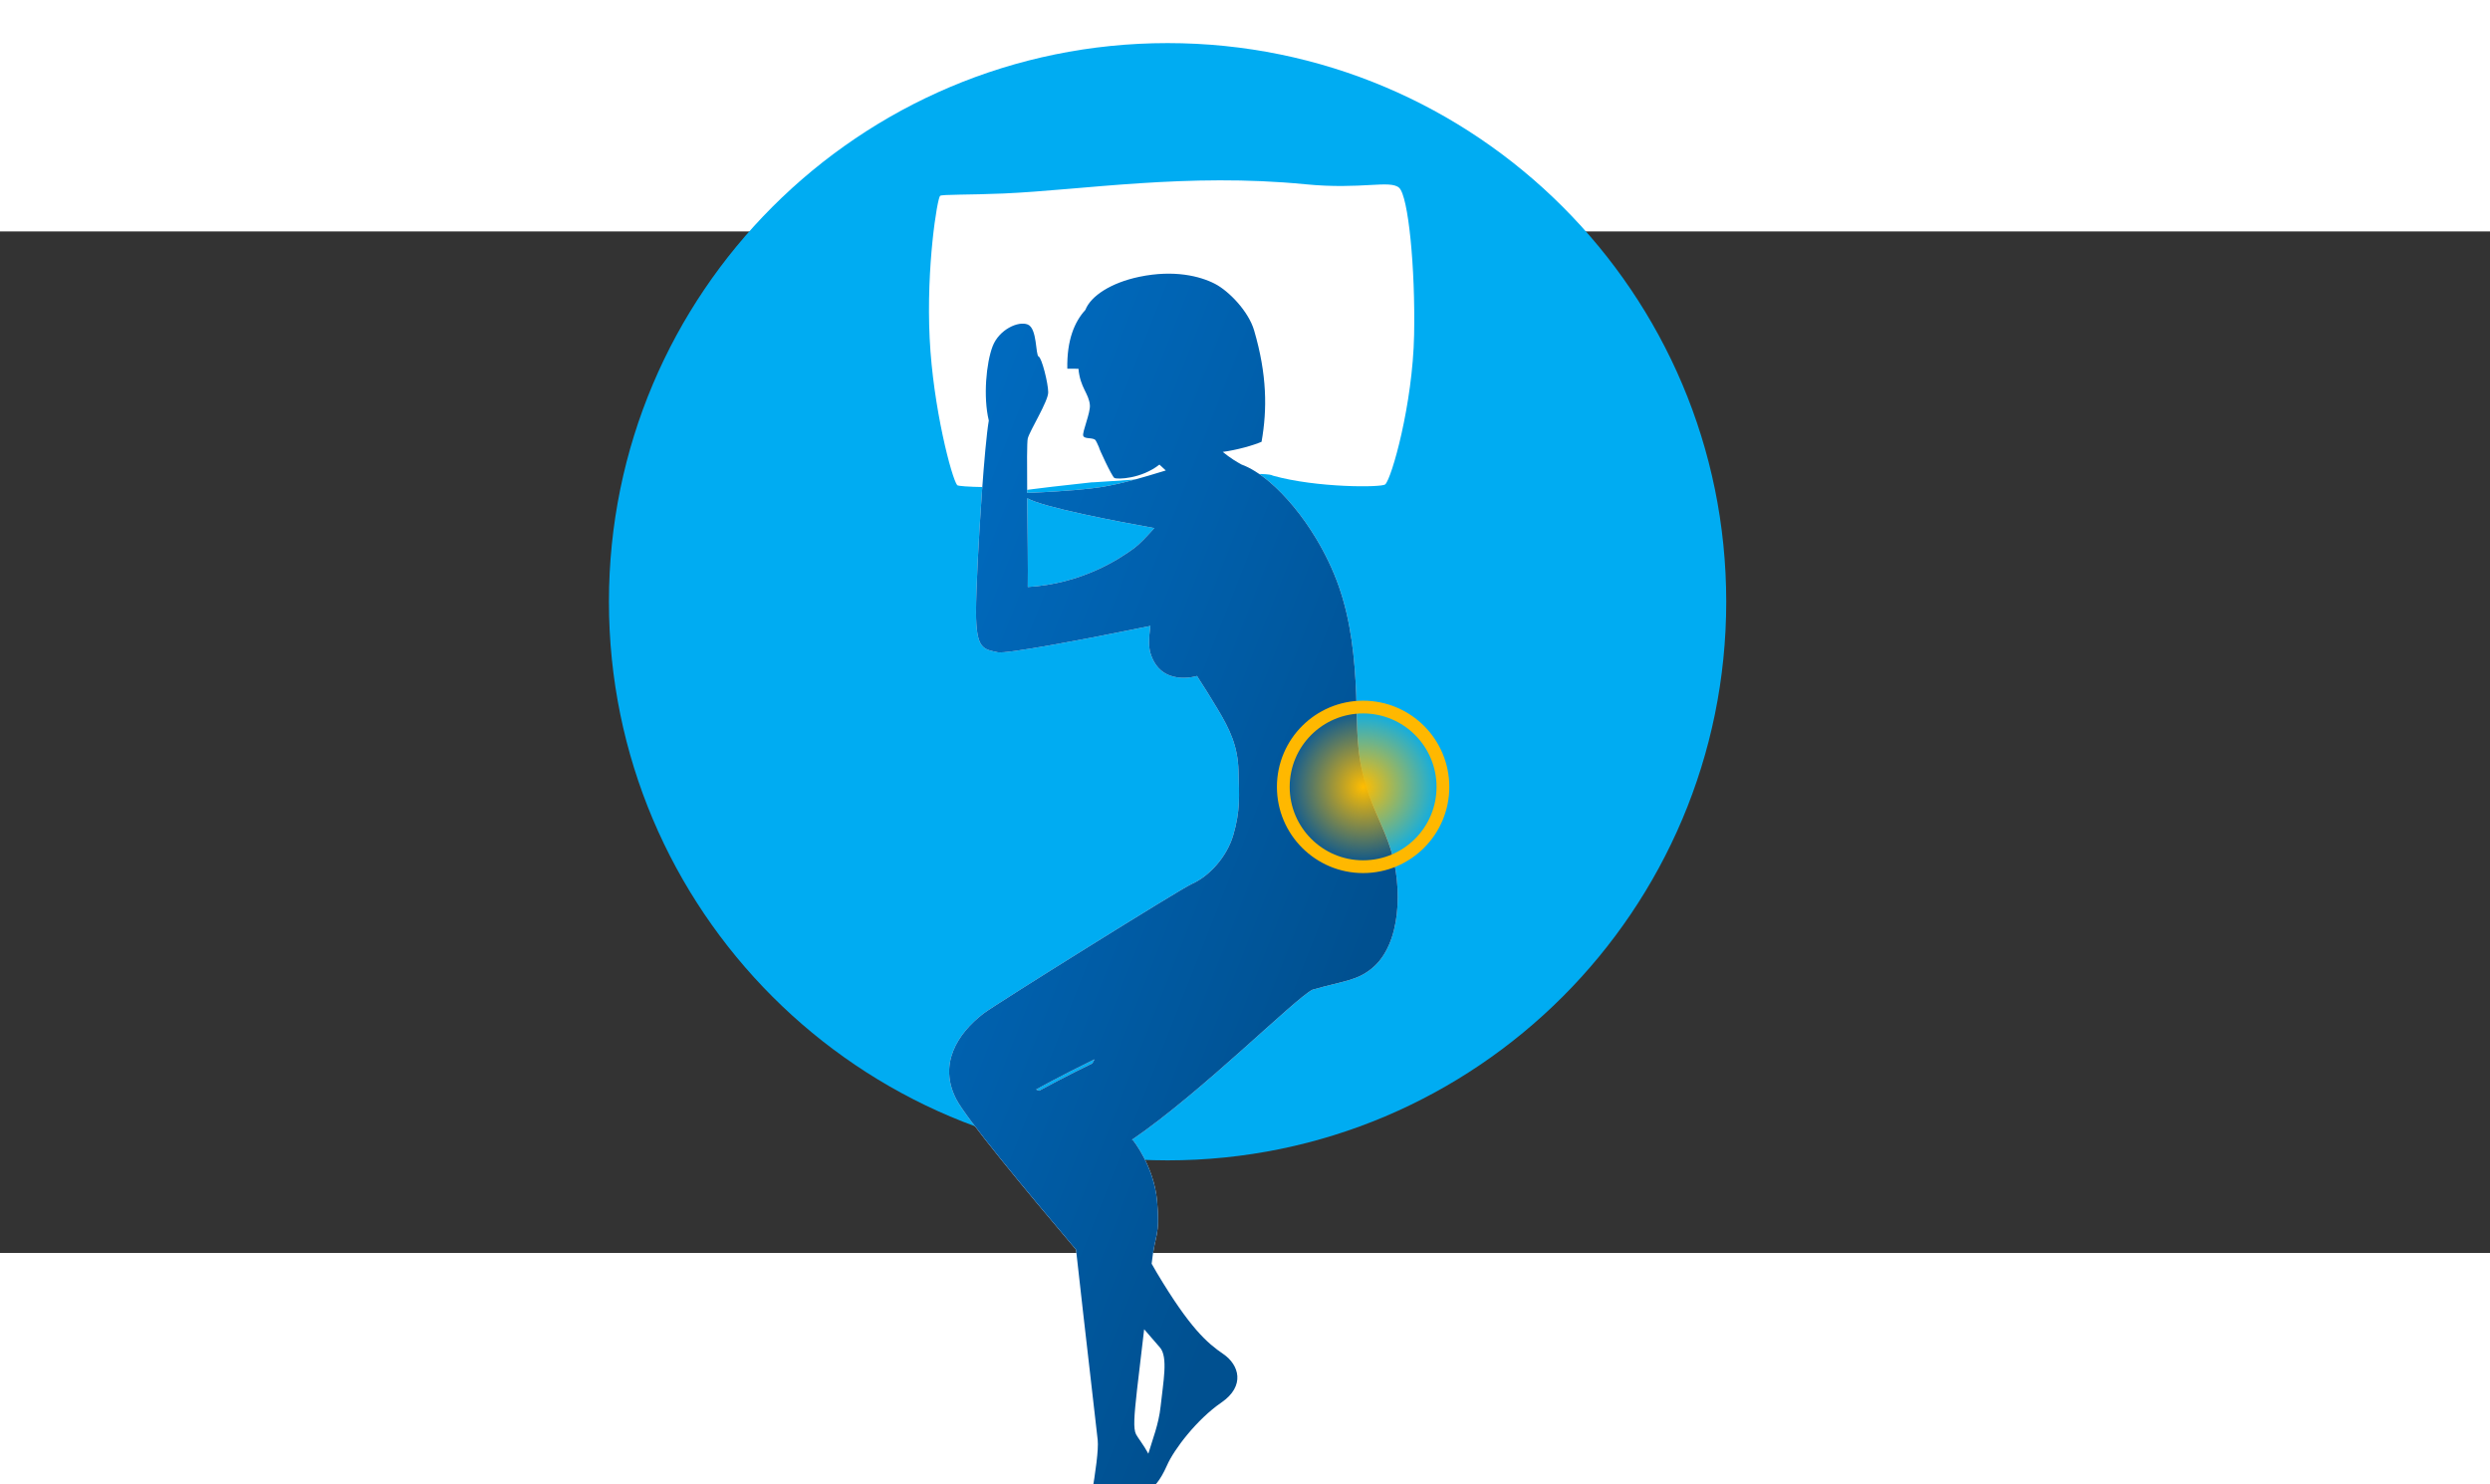 <svg 
 xmlns="http://www.w3.org/2000/svg"
 xmlns:xlink="http://www.w3.org/1999/xlink"
 width="260px" height="155px" viewBox="-95 30 390 160">
<rect x="-95" y="30" width="390" height="160" fill="#333333" stroke="none"/>
<defs>
<linearGradient id="q5-o3-grad1" x1="66.913%" x2="0%" y1="74.314%" y2="0%">
  <stop offset="0%" stop-color="rgb(0,80,144)" stop-opacity="1" />
  <stop offset="47%" stop-color="rgb(0,95,171)" stop-opacity="1" />
  <stop offset="100%" stop-color="rgb(0,110,197)" stop-opacity="1" />
</linearGradient>
<radialGradient id="q5-o3-grad2">
  <stop offset="0%" stop-color="rgb(255,189,0)" stop-opacity="1" />
  <stop offset="100%" stop-color="rgb(255,189,0)" stop-opacity="0" />
</radialGradient>

</defs>
<path fill-rule="evenodd"  fill="rgb(0, 172, 242)"
 d="M87.875,0.500 C136.200,0.500 175.375,39.675 175.375,88.000 C175.375,136.325 136.200,175.500 87.875,175.500 C39.550,175.500 0.375,136.325 0.375,88.000 C0.375,39.675 39.550,0.500 87.875,0.500 Z"/>
<path fill-rule="evenodd"  fill="rgb(255, 255, 255)"
 d="M104.362,68.249 C111.219,70.178 121.416,70.120 121.960,69.624 C122.973,68.701 126.274,57.055 126.487,46.209 C126.693,35.726 125.582,24.427 124.133,23.156 C122.684,21.886 118.247,23.475 109.465,22.612 C90.994,20.797 74.423,23.525 62.185,24.057 C56.880,24.287 52.482,24.185 52.241,24.427 C51.793,24.876 50.059,35.506 50.611,46.753 C51.145,57.641 54.077,68.696 54.920,69.739 C55.037,69.884 56.706,70.008 59.282,70.045 C72.121,70.419 54.252,71.637 76.325,69.261 C72.673,69.654 103.098,67.176 104.362,68.249 Z"/>
<path fill-rule="evenodd"  fill="rgb(255, 255, 255)"
 d="M119.846,145.455 C117.458,147.390 115.390,147.390 110.564,148.772 C107.806,150.154 93.227,164.827 82.296,172.269 L82.482,172.379 C82.482,172.379 85.743,176.415 86.233,181.854 C86.738,187.453 85.902,186.874 85.377,191.687 C85.640,192.153 85.906,192.620 86.182,193.084 C91.386,201.808 94.087,204.115 96.587,205.821 C99.087,207.523 100.090,210.833 96.287,213.441 C92.485,216.049 88.883,220.760 87.785,223.269 C86.683,225.774 85.582,226.878 85.183,226.776 C85.041,226.741 84.861,226.678 84.701,226.493 C83.533,227.674 81.761,228.263 80.981,228.933 C79.931,229.836 77.230,237.507 76.480,238.710 C75.729,239.913 73.478,241.417 74.229,237.356 C74.979,233.295 77.230,222.315 76.930,219.307 C76.756,217.567 74.977,202.499 73.536,189.488 C65.432,179.921 56.313,168.891 54.772,165.911 C51.969,160.496 54.871,155.683 59.073,152.473 C60.962,151.031 89.916,132.976 91.635,132.219 C94.529,130.942 97.195,127.845 98.153,124.584 C99.282,120.745 99.100,118.438 98.985,114.486 C98.873,110.631 97.661,108.067 95.730,104.839 C94.680,103.084 93.597,101.347 92.485,99.630 C92.485,99.630 86.783,101.435 85.183,96.021 C84.907,95.085 84.925,93.704 85.147,92.062 C85.159,91.973 85.175,91.879 85.188,91.789 C74.751,93.922 62.536,96.207 61.274,95.919 C59.073,95.418 57.872,95.518 57.872,89.602 C57.872,86.148 58.282,78.080 58.782,71.045 C59.138,66.031 59.540,61.539 59.873,59.620 C58.973,55.910 59.473,50.595 60.473,47.988 C61.474,45.381 64.475,43.977 65.975,44.579 C67.476,45.181 67.176,49.392 67.676,49.592 C68.176,49.793 69.177,53.804 69.177,55.208 C69.177,56.612 66.276,61.224 65.975,62.428 C65.842,62.963 65.847,66.615 65.885,70.953 C69.005,70.839 72.452,70.624 75.825,70.261 C79.783,69.836 83.918,68.558 87.593,67.440 L86.598,66.519 C83.771,68.758 79.981,68.867 79.538,68.608 C79.149,68.379 77.043,63.845 77.133,63.817 C76.885,63.254 76.693,62.839 76.602,62.719 C76.217,62.216 74.860,62.580 74.664,62.011 C74.468,61.442 75.812,58.431 75.703,57.195 C75.541,55.340 74.195,54.527 73.914,51.507 C73.914,51.507 72.866,51.511 72.170,51.504 C72.084,47.021 73.290,44.161 75.000,42.289 C75.847,40.101 79.026,38.028 83.450,37.106 C88.894,35.973 92.955,36.999 95.286,38.201 C97.464,39.323 100.548,42.497 101.428,45.500 C103.454,52.411 103.497,57.853 102.592,62.950 C101.207,63.542 98.728,64.231 96.513,64.533 C97.061,64.978 97.631,65.395 98.220,65.779 C98.620,66.041 99.037,66.272 99.452,66.509 C100.845,67.013 102.347,67.963 103.862,69.249 C106.391,71.397 108.952,74.480 111.089,78.016 C112.527,80.390 113.775,82.965 114.693,85.591 C116.593,91.019 117.194,96.808 117.417,102.525 C117.634,108.097 117.360,111.467 118.963,116.884 C119.986,120.342 121.816,123.511 122.869,126.926 C124.619,132.603 124.561,141.635 119.846,145.455 ZM82.932,218.404 C83.171,218.884 84.128,220.086 84.862,221.445 C85.488,219.278 86.488,216.853 86.783,214.042 C87.185,210.231 87.983,206.320 86.683,204.816 C86.474,204.574 85.574,203.538 84.205,201.952 C83.691,206.324 83.240,210.065 83.082,211.485 C82.632,215.547 82.482,217.502 82.932,218.404 ZM67.275,164.407 C67.275,164.407 67.451,164.469 67.755,164.591 C69.000,163.912 72.072,162.263 76.080,160.309 C76.200,160.094 76.319,159.879 76.434,159.675 C71.033,162.304 67.275,164.407 67.275,164.407 ZM65.893,71.787 C65.942,77.018 66.028,82.997 65.975,85.691 C74.479,85.190 80.381,81.279 82.682,79.574 C83.458,79.000 84.588,77.806 85.801,76.461 C79.904,75.406 68.360,73.211 65.893,71.787 Z"/>
<path fill="url(#q5-o3-grad1)"
 d="M119.846,145.455 C117.458,147.390 115.390,147.390 110.564,148.772 C107.806,150.154 93.227,164.827 82.296,172.269 L82.482,172.379 C82.482,172.379 85.743,176.415 86.233,181.854 C86.738,187.453 85.902,186.874 85.377,191.687 C85.640,192.153 85.906,192.620 86.182,193.084 C91.386,201.808 94.087,204.115 96.587,205.821 C99.087,207.523 100.090,210.833 96.287,213.441 C92.485,216.049 88.883,220.760 87.785,223.269 C86.683,225.774 85.582,226.878 85.183,226.776 C85.041,226.741 84.861,226.678 84.701,226.493 C83.533,227.674 81.761,228.263 80.981,228.933 C79.931,229.836 77.230,237.507 76.480,238.710 C75.729,239.913 73.478,241.417 74.229,237.356 C74.979,233.295 77.230,222.315 76.930,219.307 C76.756,217.567 74.977,202.499 73.536,189.488 C65.432,179.921 56.313,168.891 54.772,165.911 C51.969,160.496 54.871,155.683 59.073,152.473 C60.962,151.031 89.916,132.976 91.635,132.219 C94.529,130.942 97.195,127.845 98.153,124.584 C99.282,120.745 99.100,118.438 98.985,114.486 C98.873,110.631 97.661,108.067 95.730,104.839 C94.680,103.084 93.597,101.347 92.485,99.630 C92.485,99.630 86.783,101.435 85.183,96.021 C84.907,95.085 84.925,93.704 85.147,92.062 C85.159,91.973 85.175,91.879 85.188,91.789 C74.751,93.922 62.536,96.207 61.274,95.919 C59.073,95.418 57.872,95.518 57.872,89.602 C57.872,86.148 58.282,78.080 58.782,71.045 C59.138,66.031 59.540,61.539 59.873,59.620 C58.973,55.910 59.473,50.595 60.473,47.988 C61.474,45.381 64.475,43.977 65.975,44.579 C67.476,45.181 67.176,49.392 67.676,49.592 C68.176,49.793 69.177,53.804 69.177,55.208 C69.177,56.612 66.276,61.224 65.975,62.428 C65.842,62.963 65.847,66.615 65.885,70.953 C69.005,70.839 72.452,70.624 75.825,70.261 C79.783,69.836 83.918,68.558 87.593,67.440 L86.598,66.519 C83.771,68.758 79.981,68.867 79.538,68.608 C79.149,68.379 77.043,63.845 77.133,63.817 C76.885,63.254 76.693,62.839 76.602,62.719 C76.217,62.216 74.860,62.580 74.664,62.011 C74.468,61.442 75.812,58.431 75.703,57.195 C75.541,55.340 74.195,54.527 73.914,51.507 C73.914,51.507 72.866,51.511 72.170,51.504 C72.084,47.021 73.290,44.161 75.000,42.289 C75.847,40.101 79.026,38.028 83.450,37.106 C88.894,35.973 92.955,36.999 95.286,38.201 C97.464,39.323 100.548,42.497 101.428,45.500 C103.454,52.411 103.497,57.853 102.592,62.950 C101.207,63.542 98.728,64.231 96.513,64.533 C97.061,64.978 97.631,65.395 98.220,65.779 C98.620,66.041 99.037,66.272 99.452,66.509 C100.845,67.013 102.347,67.963 103.862,69.249 C106.391,71.397 108.952,74.480 111.089,78.016 C112.527,80.390 113.775,82.965 114.693,85.591 C116.593,91.019 117.194,96.808 117.417,102.525 C117.634,108.097 117.360,111.467 118.963,116.884 C119.986,120.342 121.816,123.511 122.869,126.926 C124.619,132.603 124.561,141.635 119.846,145.455 ZM82.932,218.404 C83.171,218.884 84.128,220.086 84.862,221.445 C85.488,219.278 86.488,216.853 86.783,214.042 C87.185,210.231 87.983,206.320 86.683,204.816 C86.474,204.574 85.574,203.538 84.205,201.952 C83.691,206.324 83.240,210.065 83.082,211.485 C82.632,215.547 82.482,217.502 82.932,218.404 ZM67.275,164.407 C67.275,164.407 67.451,164.469 67.755,164.591 C69.000,163.912 72.072,162.263 76.080,160.309 C76.200,160.094 76.319,159.879 76.434,159.675 C71.033,162.304 67.275,164.407 67.275,164.407 ZM65.893,71.787 C65.942,77.018 66.028,82.997 65.975,85.691 C74.479,85.190 80.381,81.279 82.682,79.574 C83.458,79.000 84.588,77.806 85.801,76.461 C79.904,75.406 68.360,73.211 65.893,71.787 Z"/>
<path fill-rule="evenodd"  stroke="rgb(255, 184, 0)" stroke-width="2px" stroke-linecap="butt" stroke-linejoin="miter" fill="none"
 d="M118.500,104.500 C125.404,104.500 131.000,110.096 131.000,117.000 C131.000,123.904 125.404,129.500 118.500,129.500 C111.596,129.500 106.000,123.904 106.000,117.000 C106.000,110.096 111.596,104.500 118.500,104.500 Z"/>
<path fill-rule="evenodd"  fill="url(#q5-o3-grad2)"
 d="M118.500,104.500 C125.404,104.500 131.000,110.096 131.000,117.000 C131.000,123.904 125.404,129.500 118.500,129.500 C111.596,129.500 106.000,123.904 106.000,117.000 C106.000,110.096 111.596,104.500 118.500,104.500 Z"/>
</svg>